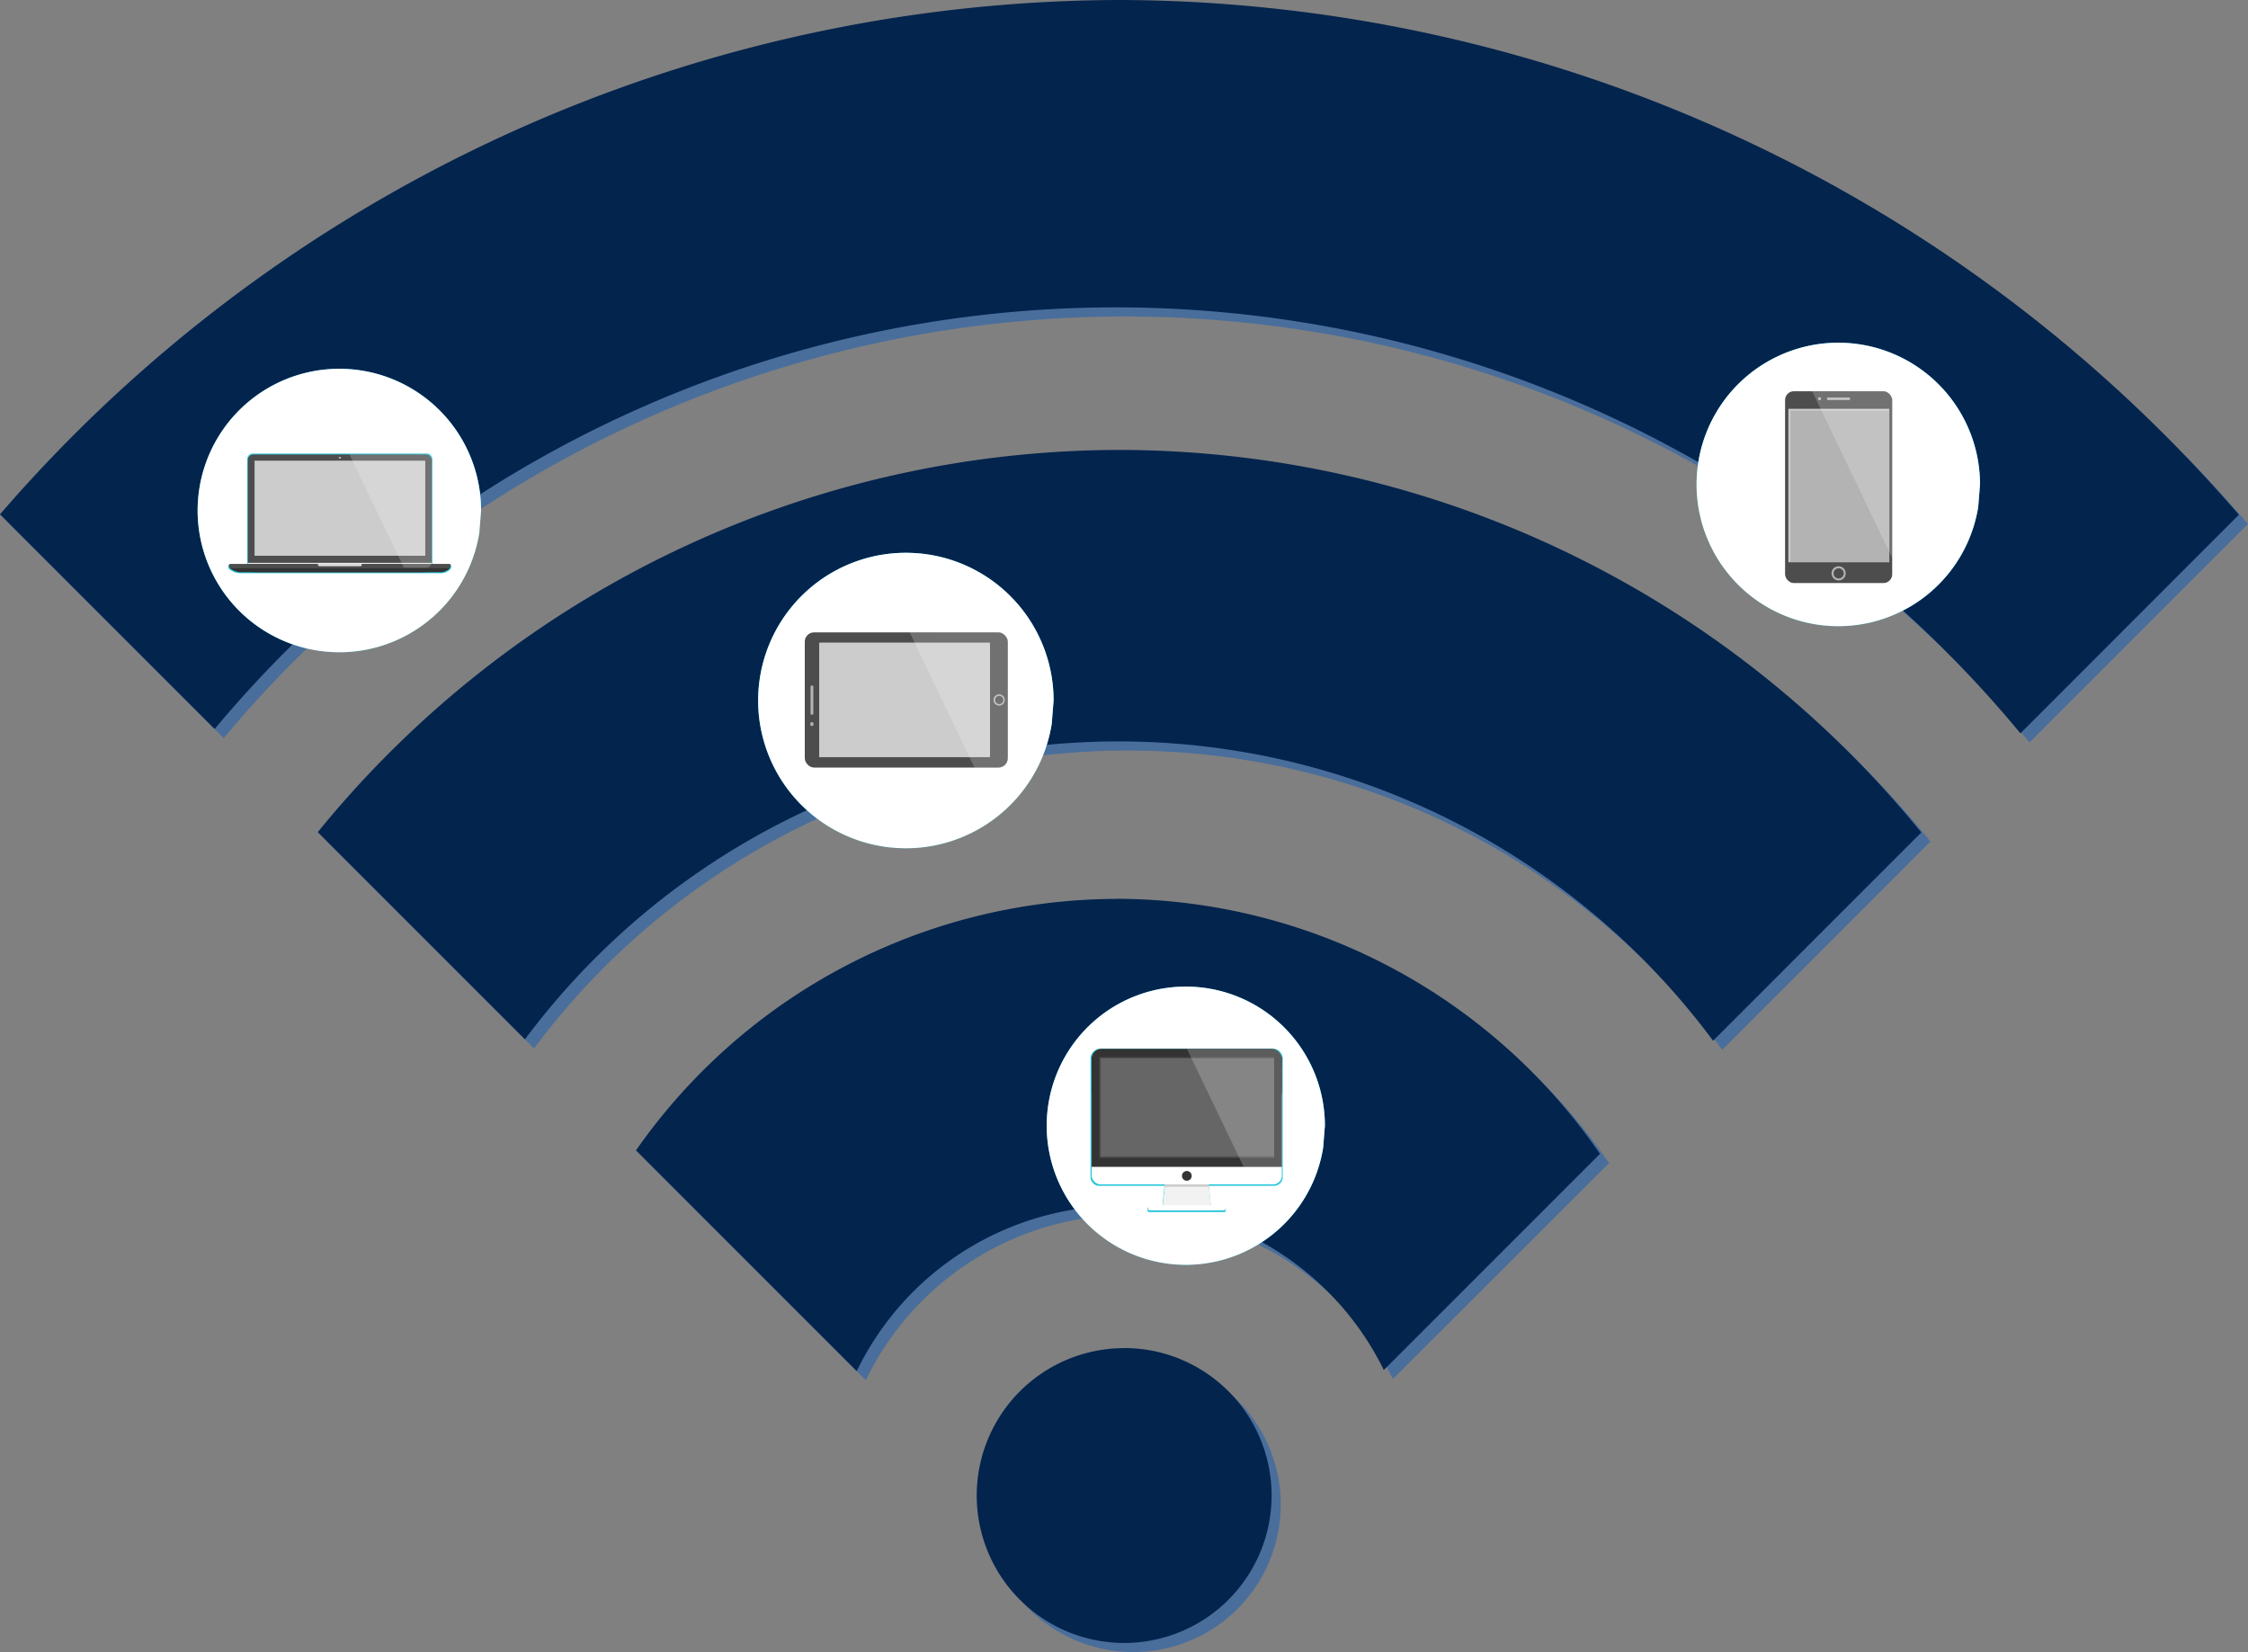 <svg id="au-wifi-db" xmlns="http://www.w3.org/2000/svg" viewBox="0 0 797.55 586.09"><rect x="0" y="0" width="797.55" height="586.09" fill="#808080" stroke="none"/><defs><style>.cls-1{fill:#496e9c;}.cls-2{fill:#03244d;}.cls-14,.cls-3{fill:#26c6da;}.cls-11,.cls-4{fill:#fff;}.cls-5{fill:#f2f2f2;}.cls-6{fill:#ccc;}.cls-7,.cls-8{fill:#333;}.cls-11,.cls-13,.cls-14,.cls-16,.cls-17,.cls-7{fill-rule:evenodd;}.cls-16,.cls-9{fill:#4d4d4d;}.cls-10{fill:#666;}.cls-11{fill-opacity:0.2;}.cls-12,.cls-13{fill:#b3b3b3;}.cls-15{fill:#ececec;}.cls-17{fill:#e6e6e6;}.cls-18{fill:#b0bec5;}</style></defs><title>au-wifi-db</title><path class="cls-1" d="M452.82,17.62A526.52,526.52,0,0,0,55.59,200.08l76.15,76.15a416.45,416.45,0,0,1,640.66,1.55l77.51-77.51A526.52,526.52,0,0,0,452.82,17.63Zm-.26,159.58A367.21,367.21,0,0,0,168.33,312.83l73.5,73.49a262.65,262.65,0,0,1,421.54.5l73.88-73.89A367.2,367.2,0,0,0,452.56,177.21Zm-.68,159.28a208.59,208.59,0,0,0-170.66,89.23L359.53,504a104,104,0,0,1,187-.39L623.23,427a208.58,208.58,0,0,0-171.36-90.47Zm2.55,159.35a52.32,52.32,0,0,0-52.31,52.33h0a52.31,52.31,0,1,0,52.31-52.33Z" transform="translate(-52.36 -14.39)"/><path class="cls-2" d="M449.59,14.39A526.48,526.48,0,0,0,52.36,196.85L128.51,273a416.44,416.44,0,0,1,640.66,1.54L846.68,197A526.56,526.56,0,0,0,449.59,14.39ZM449.32,174A367.18,367.18,0,0,0,165.1,309.59l73.5,73.5a262.63,262.63,0,0,1,421.53.5L734,309.7A367.21,367.21,0,0,0,449.33,174Zm-.68,159.27A208.59,208.59,0,0,0,278,422.48l78.31,78.31a104,104,0,0,1,187-.39L620,423.71a208.6,208.6,0,0,0-171.35-90.47Zm2.55,159.36a52.32,52.32,0,0,0-52.31,52.33h0A52.31,52.31,0,1,0,451.2,492.6Z" transform="translate(-52.36 -14.39)"/><path class="cls-3" d="M754.2,194.18a50.28,50.28,0,1,1,.63-7.93" transform="translate(-52.36 -14.39)"/><path class="cls-4" d="M754.2,194.18a50.28,50.28,0,1,1,.63-7.93" transform="translate(-52.36 -14.39)"/><path class="cls-3" d="M425.48,271.19a52.41,52.41,0,1,1,.66-8.27" transform="translate(-52.36 -14.39)"/><path class="cls-4" d="M425.5,271.19a52.41,52.41,0,1,1,.66-8.27" transform="translate(-52.36 -14.39)"/><path class="cls-3" d="M521.79,421.53a49.35,49.35,0,1,1,.62-7.79" transform="translate(-52.36 -14.39)"/><path class="cls-4" d="M521.79,421.53a49.35,49.35,0,1,1,.62-7.78" transform="translate(-52.36 -14.39)"/><path class="cls-3" d="M222.41,203.43a50.28,50.28,0,1,1,.63-7.93" transform="translate(-52.36 -14.39)"/><path class="cls-4" d="M222.41,203.43a50.28,50.28,0,1,1,.63-7.93" transform="translate(-52.36 -14.39)"/><path class="cls-3" d="M442.79,386.4a3.53,3.53,0,0,0-3.47,2.9h-.06v39.5h0v3.14a3.11,3.11,0,0,0,3.11,3.11h23.15l-.09.85-.71,6.68H460a.51.51,0,0,0-.51.52v.75a.51.51,0,0,0,.51.52h26.72a.52.52,0,0,0,.52-.52v-.75a.52.52,0,0,0-.52-.52H482l-.79-7.53h23.13a3.1,3.1,0,0,0,3.1-3.11V428.8h0V389.3h-.06a3.52,3.52,0,0,0-3.47-2.9Z" transform="translate(-52.36 -14.39)"/><path class="cls-5" d="M466,431.74l14.91.34,1.23,11.67H464.69Z" transform="translate(-52.36 -14.39)"/><path class="cls-6" d="M466,431.74l-.39,3.64h15.65l-.35-3.3L466,431.74Z" transform="translate(-52.36 -14.39)"/><rect class="cls-4" x="387.33" y="375.87" width="67.44" height="44.28" rx="3.07"/><path class="cls-7" d="M439.67,389.32v39h67.46v-39Zm1.59,2h64l-8.58,32.15-47.95-3.2Z" transform="translate(-52.36 -14.39)"/><rect class="cls-8" x="387.32" y="372.07" width="67.46" height="18.59" rx="3.49"/><rect class="cls-4" x="407.31" y="427.58" width="27.48" height="1.77" rx="0.51"/><circle class="cls-8" cx="421.06" cy="417.13" r="1.73"/><rect class="cls-9" x="390.04" y="375.03" width="62" height="35.73"/><rect class="cls-10" x="390.52" y="375.46" width="61.52" height="34.75"/><path class="cls-11" d="M473.46,386.45l20.13,41.9h13.54v-39h-.06a3.48,3.48,0,0,0-3.43-2.86H473.46Z" transform="translate(-52.36 -14.39)"/><rect class="cls-9" x="285.52" y="224.33" width="72.02" height="47.96" rx="3.3"/><rect class="cls-6" x="290.64" y="228.02" width="60.57" height="40.58"/><rect class="cls-12" x="287.47" y="256.18" width="1.13" height="1.36" rx="0.5"/><rect class="cls-12" x="287.57" y="243.23" width="0.99" height="10.29" rx="0.21"/><path class="cls-13" d="M404.84,262.7a2,2,0,0,0,2,2h0a2,2,0,0,0,2-2h0a2,2,0,0,0-2-2h0a2,2,0,0,0-2,2Zm.57,0a1.45,1.45,0,1,1,1.45,1.45A1.45,1.45,0,0,1,405.41,262.7Z" transform="translate(-52.36 -14.39)"/><rect class="cls-6" x="290.88" y="228.02" width="60.32" height="40.3"/><path class="cls-11" d="M375.11,238.72l23,48h8.46a3.31,3.31,0,0,0,3.31-3.3V242a3.3,3.3,0,0,0-3.31-3.3Z" transform="translate(-52.36 -14.39)"/><path class="cls-14" d="M142.06,175.3a2,2,0,0,0-2,2v36.78a1.23,1.23,0,0,0,0,.27h0v.37h-6.52a1.18,1.18,0,0,0,0,1.38.41.41,0,0,0,.18.16h-.1a6.52,6.52,0,0,0,4,1.48h71.29a4.76,4.76,0,0,0,3.3-1.48h-.12a.53.53,0,0,0,.21-.16,1.46,1.46,0,0,0,0-1.38h-6.56v-.37h0a2.45,2.45,0,0,0,0-.27V177.3a2,2,0,0,0-2-2Z" transform="translate(-52.36 -14.39)"/><rect class="cls-9" x="87.96" y="161.24" width="65.2" height="40.14" rx="1.97"/><rect class="cls-15" x="87.96" y="199.67" width="65.2" height="0.4"/><path class="cls-16" d="M133.84,214.43a1.18,1.18,0,0,0,0,1.36c.45.77,8,1.61,9.34,1.61h59.48c1.38,0,8.87-.86,9.37-1.61a1.42,1.42,0,0,0,0-1.36Z" transform="translate(-52.36 -14.39)"/><rect class="cls-12" x="90.27" y="163.39" width="60.58" height="33.75"/><path class="cls-17" d="M165.18,214.46v.34a.46.46,0,0,0,.5.42H180.2a.46.46,0,0,0,.49-.42v-.34Z" transform="translate(-52.36 -14.39)"/><path class="cls-7" d="M133.92,215.94a6.59,6.59,0,0,0,4,1.46h70.78a4.76,4.76,0,0,0,3.28-1.46Z" transform="translate(-52.36 -14.39)"/><rect class="cls-18" x="120.15" y="162.08" width="0.83" height="0.62" rx="0.27"/><rect class="cls-6" x="90.46" y="163.59" width="60.39" height="33.55"/><path class="cls-11" d="M176.38,175.63l19.28,40.13h7.89a2,2,0,0,0,2-2v-36.2a2,2,0,0,0-2-2Z" transform="translate(-52.36 -14.39)"/><rect class="cls-9" x="633.31" y="138.79" width="38.01" height="68.05" rx="3.12"/><rect class="cls-6" x="634.48" y="145.02" width="35.8" height="54.41"/><rect class="cls-12" x="645" y="140.91" width="1.08" height="1.06" rx="0.47"/><rect class="cls-12" x="648.19" y="141" width="8.15" height="0.93" rx="0.19"/><path class="cls-13" d="M704.67,215.27a2.51,2.51,0,0,0-2.51,2.51h0a2.51,2.51,0,0,0,2.51,2.52h0a2.52,2.52,0,0,0,2.52-2.52h0a2.52,2.52,0,0,0-2.52-2.51Zm0,.71a1.81,1.81,0,1,1-1.8,1.8A1.81,1.81,0,0,1,704.67,216Z" transform="translate(-52.36 -14.39)"/><rect class="cls-12" x="635.19" y="145.66" width="35.1" height="53.77"/><path class="cls-11" d="M695.29,153.18l28.39,59.11v-56a3.11,3.11,0,0,0-3.12-3.12Z" transform="translate(-52.36 -14.39)"/></svg>